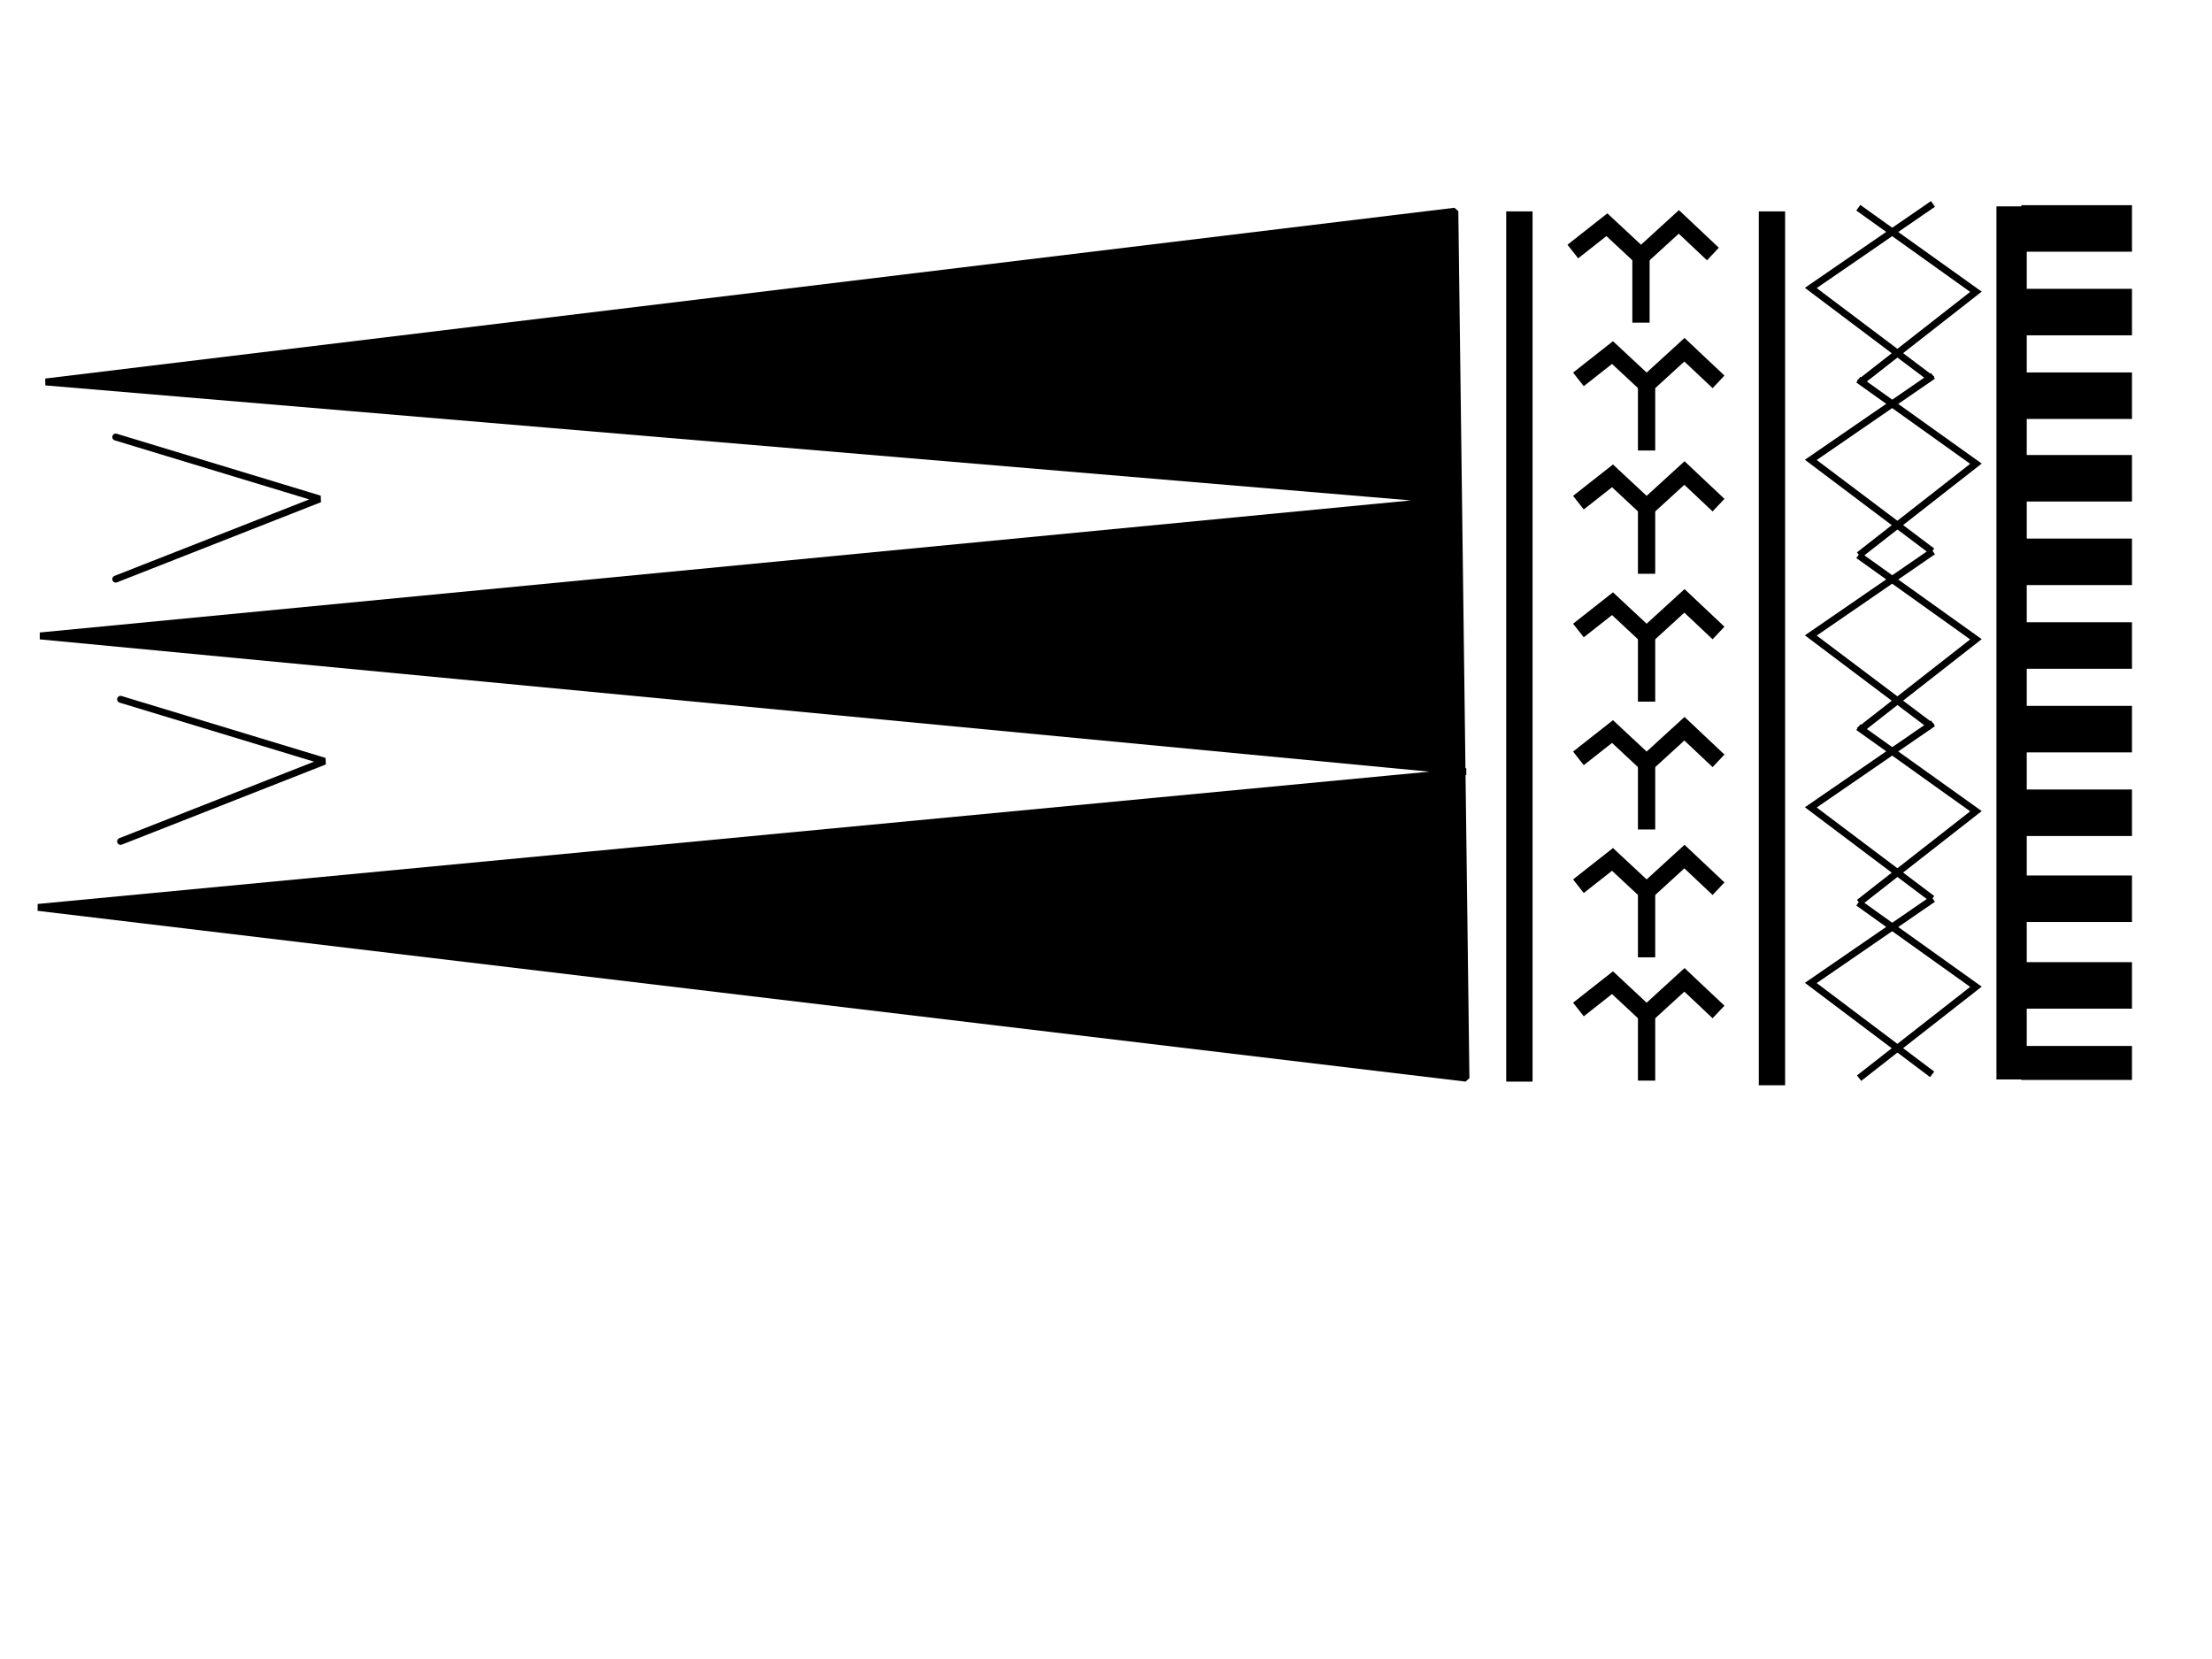 <?xml version="1.0"?><svg width="640" height="480" xmlns="http://www.w3.org/2000/svg">
 <title>samoa tatau</title>
 <g>
  <title>Layer 1</title>
  <switch>
   <g/>
  </switch>
  <rect fill="none" stroke="#000000" stroke-width="5" x="259" y="89" width="0" height="43" id="svg_3"/>
  <rect fill="none" stroke="#000000" stroke-width="5" x="258" y="88" width="0" height="64" id="svg_4"/>
  <rect fill="none" stroke="#000000" stroke-width="5" x="302" y="104" width="0" height="6" id="svg_14"/>
  <g id="svg_55">
   <rect fill="#000000" stroke="#000000" stroke-width="2" x="436.796" y="62.162" width="5.621" height="249.784" id="svg_54"/>
   <g id="svg_87">
    <g id="svg_34">
     <path fill="none" stroke="#000000" stroke-width="5" d="m455.064,72.777l9.86,-7.76l9.86,9.19l10.956,-10.007l9.86,9.292" id="svg_32"/>
     <path fill="none" stroke="#000000" stroke-width="5" d="m474.785,73.44l0,19.911" id="svg_33"/>
    </g>
    <g id="svg_35">
     <path fill="none" stroke="#000000" stroke-width="5" d="m456.686,109.768l9.86,-7.76l9.86,9.19l10.956,-10.007l9.86,9.292" id="svg_36"/>
     <path fill="none" stroke="#000000" stroke-width="5" d="m476.406,110.432l0,19.911" id="svg_37"/>
    </g>
    <g id="svg_38">
     <path fill="none" stroke="#000000" stroke-width="5" d="m456.686,145.438l9.86,-7.76l9.86,9.19l10.956,-10.007l9.86,9.292" id="svg_39"/>
     <path fill="none" stroke="#000000" stroke-width="5" d="m476.406,146.102l0,19.911" id="svg_40"/>
    </g>
    <g id="svg_41">
     <path fill="none" stroke="#000000" stroke-width="5" d="m456.686,182.429l9.86,-7.76l9.86,9.19l10.956,-10.007l9.86,9.292" id="svg_42"/>
     <path fill="none" stroke="#000000" stroke-width="5" d="m476.406,183.093l0,19.911" id="svg_43"/>
    </g>
    <g id="svg_44">
     <path fill="none" stroke="#000000" stroke-width="5" d="m456.686,219.42l9.86,-7.76l9.86,9.19l10.956,-10.007l9.86,9.292" id="svg_45"/>
     <path fill="none" stroke="#000000" stroke-width="5" d="m476.406,220.084l0,19.911" id="svg_46"/>
    </g>
    <g id="svg_47">
     <path fill="none" stroke="#000000" stroke-width="5" d="m456.686,256.411l9.86,-7.76l9.86,9.19l10.956,-10.007l9.86,9.292" id="svg_48"/>
     <path fill="none" stroke="#000000" stroke-width="5" d="m476.406,257.075l0,19.911" id="svg_49"/>
    </g>
    <g id="svg_50">
     <path fill="none" stroke="#000000" stroke-width="5" d="m456.686,292.081l9.86,-7.76l9.86,9.19l10.956,-10.007l9.86,9.292" id="svg_51"/>
     <path fill="none" stroke="#000000" stroke-width="5" d="m476.406,292.745l0,19.911" id="svg_52"/>
    </g>
   </g>
   <path id="svg_5" d="m424.148,311.946l-413.148,-49.408l413.148,-39.273l-412.548,-39.273l407.732,-39.273l-406.127,-34.205l407.732,-49.408l3.211,250.838z" stroke-linecap="round" stroke-linejoin="bevel" stroke-width="2" stroke="#000000" fill="#000000"/>
   <g id="svg_8">
    <rect fill="#000000" stroke="#000000" stroke-width="5" x="587.336" y="61.87" width="27.012" height="8.456" id="svg_68"/>
    <rect fill="#000000" stroke="#000000" stroke-width="5" x="587.336" y="86.065" width="27.012" height="8.456" id="svg_69"/>
    <rect fill="#000000" stroke="#000000" stroke-width="5" x="587.336" y="110.259" width="27.012" height="8.456" id="svg_70"/>
    <rect fill="#000000" stroke="#000000" stroke-width="5" x="587.336" y="255.806" width="27.012" height="8.456" id="svg_71"/>
    <rect fill="#000000" stroke="#000000" stroke-width="5" x="587.336" y="134.15" width="27.012" height="8.456" id="svg_72"/>
    <rect fill="#000000" stroke="#000000" stroke-width="5" x="587.336" y="158.326" width="27.012" height="8.456" id="svg_73"/>
    <rect fill="#000000" stroke="#000000" stroke-width="5" x="587.336" y="182.539" width="27.012" height="8.456" id="svg_74"/>
    <rect fill="#000000" stroke="#000000" stroke-width="5" x="587.336" y="206.733" width="27.012" height="8.456" id="svg_75"/>
    <rect fill="#000000" stroke="#000000" stroke-width="5" x="587.336" y="230.927" width="27.012" height="8.456" id="svg_76"/>
    <rect fill="#000000" stroke="#000000" stroke-width="5" x="587.336" y="280.881" width="27.012" height="8.456" id="svg_77"/>
    <rect fill="#000000" stroke="#000000" stroke-width="5" x="587.336" y="305.129" width="27.012" height="4.832" id="svg_78"/>
    <rect id="svg_6" fill="#000000" stroke="#000000" stroke-width="5" x="580.133" y="62.209" width="3.765" height="247.609"/>
   </g>
   <rect id="svg_11" fill="#000000" stroke="#000000" stroke-width="2" x="509.869" y="62.162" width="5.621" height="250.838"/>
   <g id="svg_29">
    <g id="svg_16">
     <path id="svg_12" d="m537.667,109.846l34.034,24.316l-33.807,26.44" stroke-width="2" stroke="#000000" fill="none"/>
     <path id="svg_15" d="m559.265,108.743l-35.343,24.315l35.107,26.441" stroke-width="2" stroke="#000000" fill="none"/>
    </g>
    <g id="svg_17">
     <path id="svg_18" d="m537.667,60.103l34.034,24.316l-33.807,26.44" stroke-width="2" stroke="#000000" fill="none"/>
     <path id="svg_19" d="m559.265,59l-35.343,24.315l35.107,26.441" stroke-width="2" stroke="#000000" fill="none"/>
    </g>
    <g id="svg_20">
     <path id="svg_21" d="m537.667,160.647l34.034,24.316l-33.807,26.44" stroke-width="2" stroke="#000000" fill="none"/>
     <path id="svg_22" d="m559.266,159.543l-35.343,24.315l35.107,26.441" stroke-width="2" stroke="#000000" fill="none"/>
    </g>
    <g id="svg_23">
     <path id="svg_24" d="m537.667,210.389l34.034,24.316l-33.807,26.44" stroke-width="2" stroke="#000000" fill="none"/>
     <path id="svg_25" d="m559.266,209.286l-35.343,24.315l35.107,26.441" stroke-width="2" stroke="#000000" fill="none"/>
    </g>
    <g id="svg_26">
     <path id="svg_27" d="m537.667,261.19l34.034,24.316l-33.807,26.44" stroke-width="2" stroke="#000000" fill="none"/>
     <path id="svg_28" d="m559.265,260.087l-35.343,24.315l35.107,26.441" stroke-width="2" stroke="#000000" fill="none"/>
    </g>
   </g>
   <path id="svg_31" d="m33.484,126.452l59.021,17.917l-59.021,23.187" stroke-linecap="round" stroke-linejoin="bevel" stroke-width="2" stroke="#000000" fill="none"/>
   <path id="svg_53" d="m34.889,202.336l59.021,17.917l-59.021,23.187" stroke-linecap="round" stroke-linejoin="bevel" stroke-width="2" stroke="#000000" fill="none"/>
  </g>
 </g>
</svg>